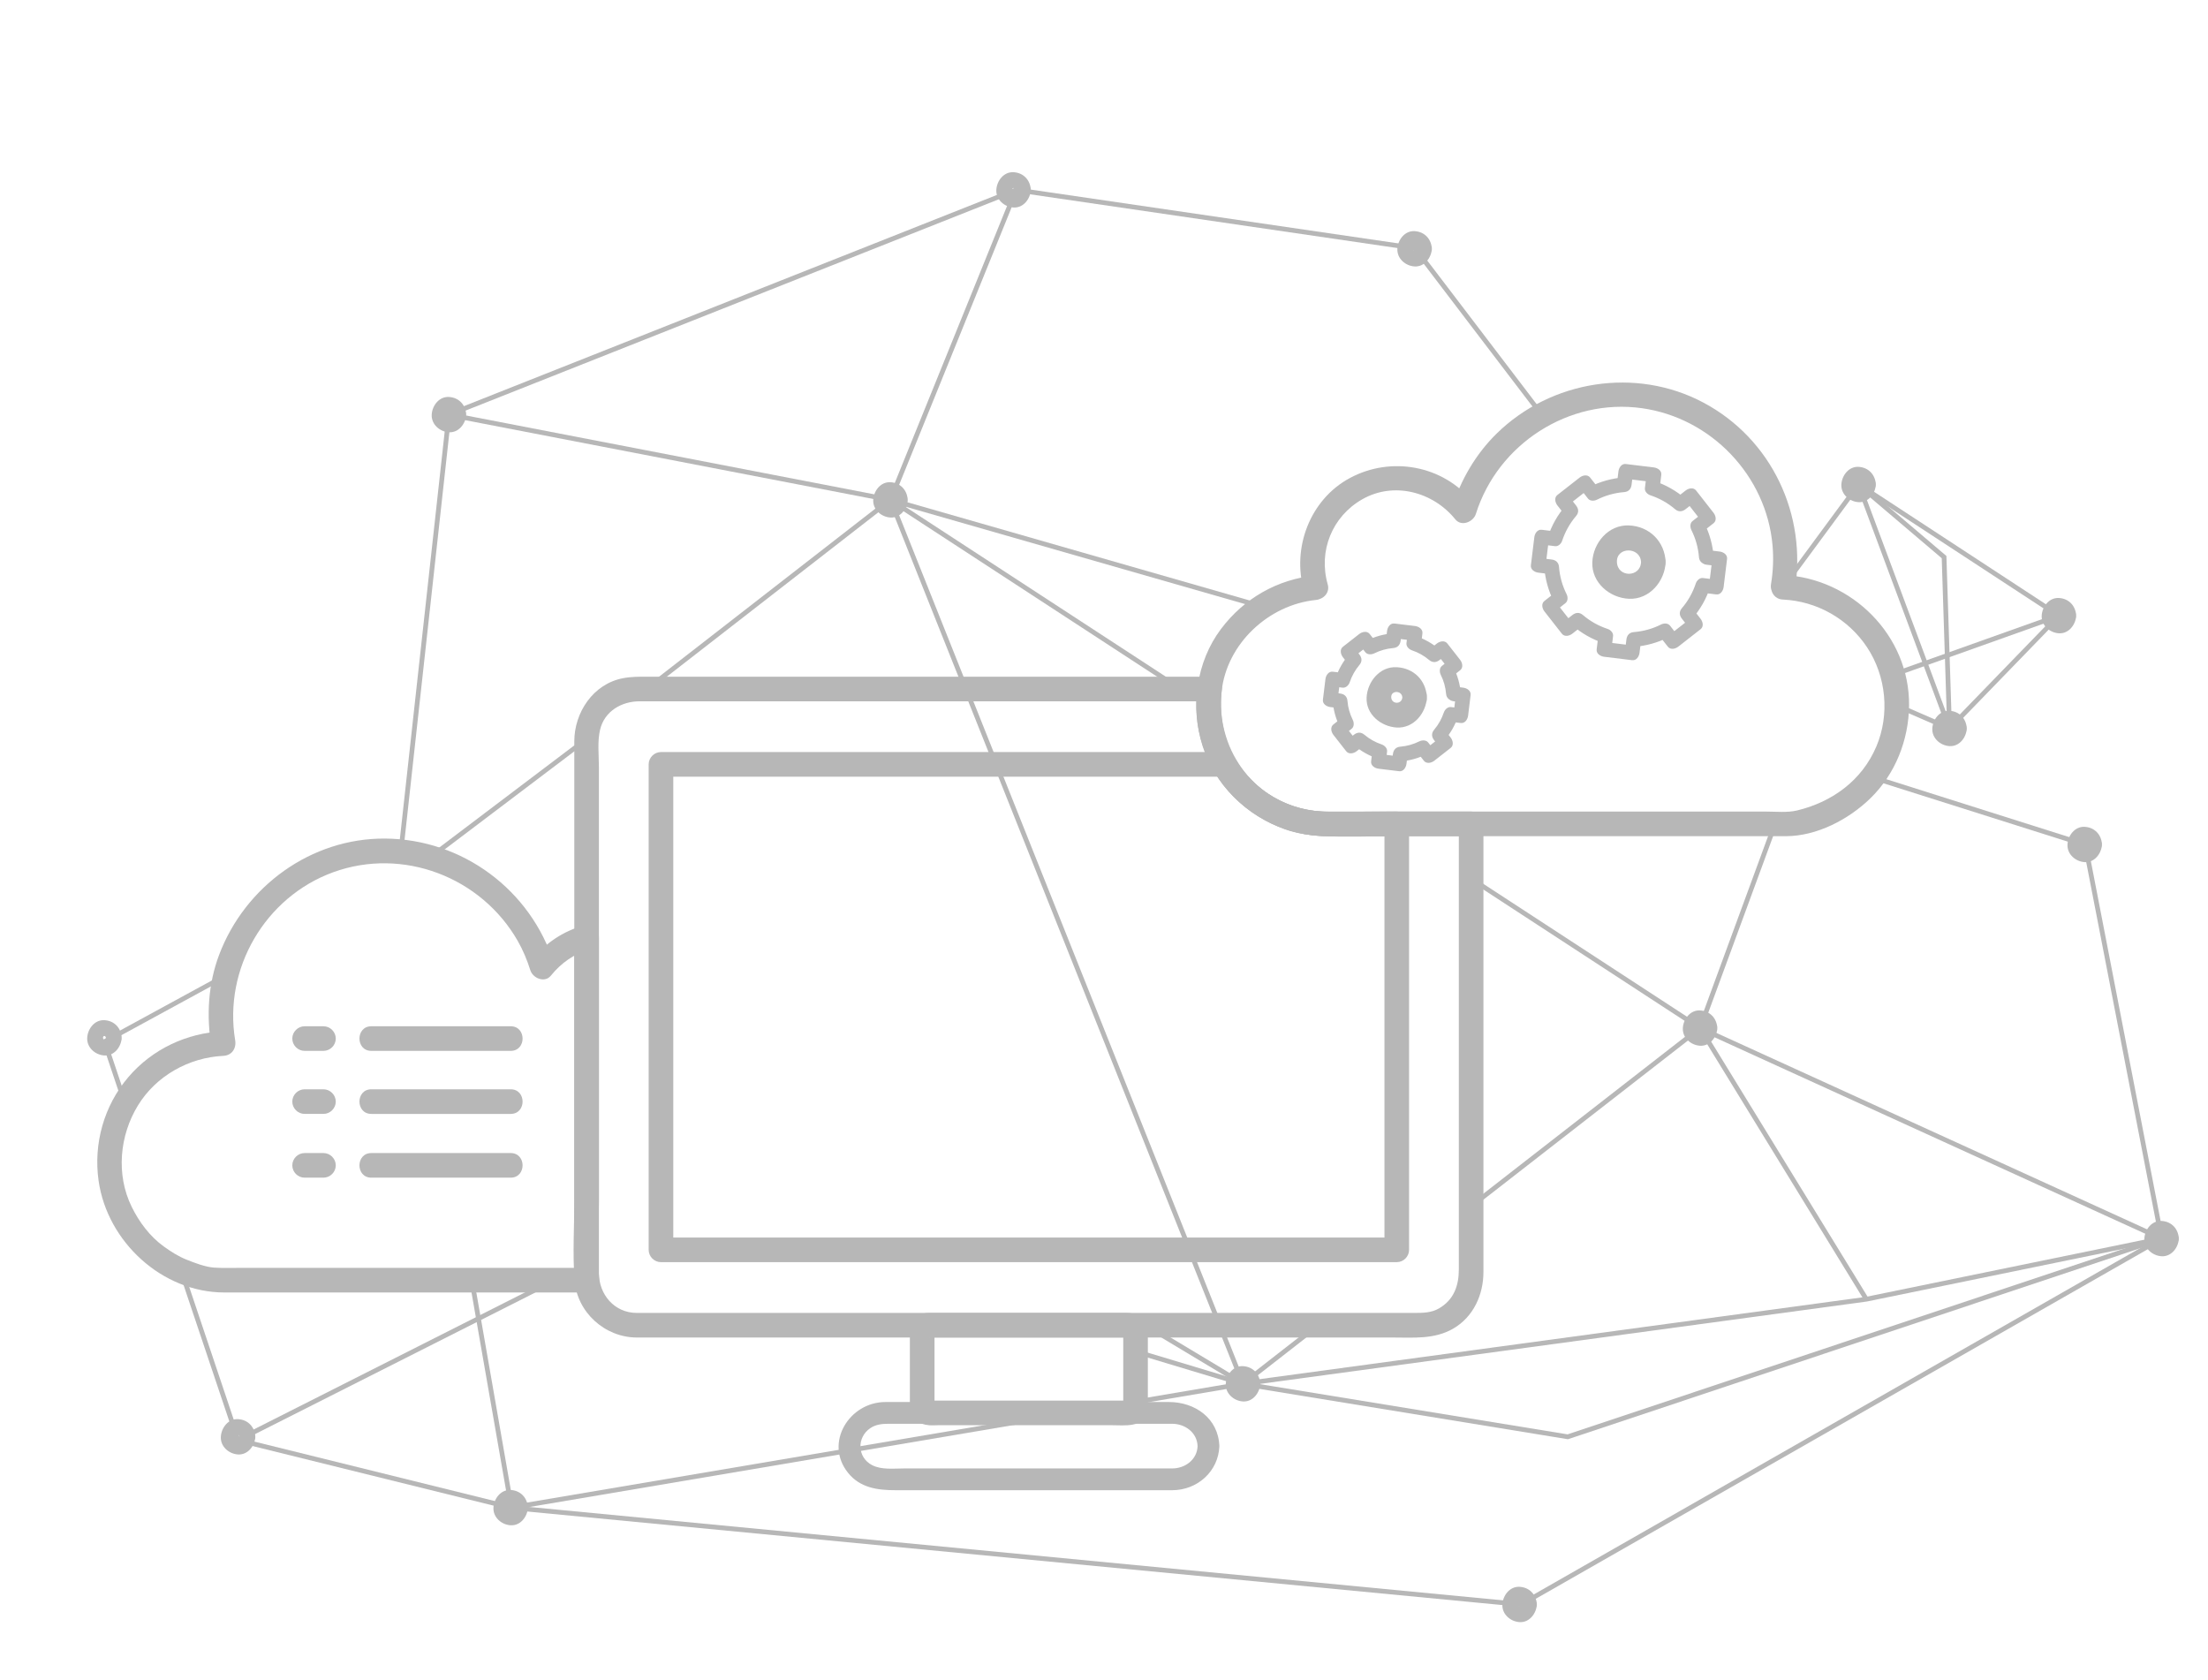 <?xml version="1.0" encoding="utf-8"?>
<!-- Generator: Adobe Illustrator 16.0.0, SVG Export Plug-In . SVG Version: 6.00 Build 0)  -->
<!DOCTYPE svg PUBLIC "-//W3C//DTD SVG 1.1//EN" "http://www.w3.org/Graphics/SVG/1.1/DTD/svg11.dtd">
<svg version="1.1" id="Capa_1" xmlns="http://www.w3.org/2000/svg" xmlns:xlink="http://www.w3.org/1999/xlink" x="0px" y="0px"
	 width="1396px" height="1062px" viewBox="0 0 1396 1062" enable-background="new 0 0 1396 1062" xml:space="preserve">
<g>
	<g>
		<g>
			<g>
				<path fill="#B7B7B7" d="M322.875,648.791c-29.361,0-58.724,0-88.086,0c-10.035,0-10.035,15.561,0,15.561
					c29.362,0,58.725,0,88.086,0C332.91,664.352,332.91,648.791,322.875,648.791L322.875,648.791z"/>
			</g>
		</g>
		<g>
			<g>
				<path fill="#B7B7B7" d="M204.509,648.791c-3.976,0-7.952,0-11.928,0c-4.241,0-7.78,3.539-7.78,7.781
					c0,4.24,3.539,7.779,7.78,7.779c3.976,0,7.952,0,11.928,0c4.241,0,7.78-3.539,7.78-7.779
					C212.289,652.33,208.75,648.791,204.509,648.791L204.509,648.791z"/>
			</g>
		</g>
		<g>
			<g>
				<path fill="#B7B7B7" d="M204.509,688.639c-3.976,0-7.952,0-11.928,0c-4.241,0-7.78,3.539-7.78,7.781
					c0,4.24,3.539,7.779,7.78,7.779c3.976,0,7.952,0,11.928,0c4.241,0,7.78-3.539,7.78-7.779
					C212.289,692.178,208.75,688.639,204.509,688.639L204.509,688.639z"/>
			</g>
		</g>
		<g>
			<g>
				<path fill="#B7B7B7" d="M204.509,728.947c-3.976,0-7.952,0-11.928,0c-4.241,0-7.78,3.539-7.78,7.781
					c0,4.24,3.539,7.779,7.78,7.779c3.976,0,7.952,0,11.928,0c4.241,0,7.78-3.539,7.78-7.779
					C212.289,732.486,208.75,728.947,204.509,728.947L204.509,728.947z"/>
			</g>
		</g>
		<g>
			<g>
				<path fill="#B7B7B7" d="M322.875,688.639c-29.361,0-58.724,0-88.086,0c-10.035,0-10.035,15.561,0,15.561
					c29.362,0,58.725,0,88.086,0C332.91,704.199,332.91,688.639,322.875,688.639L322.875,688.639z"/>
			</g>
		</g>
		<g>
			<g>
				<path fill="#B7B7B7" d="M322.875,728.947c-29.361,0-58.724,0-88.086,0c-10.035,0-10.035,15.561,0,15.561
					c29.362,0,58.725,0,88.086,0C332.91,744.508,332.91,728.947,322.875,728.947L322.875,728.947z"/>
			</g>
		</g>
		<g>
			<g>
				<path fill="#B7B7B7" d="M710.445,888.686c-0.072,0.26-0.145,0.52-0.217,0.779c0.667-1.145,1.334-2.289,2.001-3.434
					c0.86-0.963,2.18-0.59,0.241-0.59c-1.295,0-2.591,0-3.886,0c-4.756,0-9.512,0-14.267,0c-14.606,0-29.212,0-43.817,0
					c-14.606,0-29.212,0-43.817,0c-4.756,0-9.512,0-14.268,0c-1.295,0-2.59,0-3.885,0c-1.939,0-0.617-0.373,0.242,0.59
					c0.666,1.145,1.334,2.289,2,3.434c0.618,2.225,0.062,0.457,0.062-0.668c0-1.979,0-3.955,0-5.934c0-5.785,0-11.57,0-17.355
					s0-11.572,0-17.357c0-1.832,0-3.664,0-5.496c0-1.131,0.597-3.471-0.062-1.105c-0.666,1.145-1.334,2.289-2,3.434
					c-0.857,0.963-2.184,0.588-0.242,0.588c1.295,0,2.59,0,3.885,0c4.756,0,9.512,0,14.268,0c14.605,0,29.211,0,43.817,0
					c14.605,0,29.211,0,43.817,0c4.755,0,9.511,0,14.267,0c1.295,0,2.591,0,3.886,0c1.939,0,0.616,0.375-0.241-0.588
					c-0.667-1.145-1.334-2.289-2.001-3.434c-0.618-2.223-0.061-0.457-0.061,0.67c0,1.977,0,3.955,0,5.932c0,5.785,0,11.572,0,17.357
					c0,8.414,0,16.83,0,25.246c0,10.035,15.561,10.035,15.561,0c0-12.27,0-24.539,0-36.809c0-4.553,0-9.105,0-13.658
					c0-7.529-7.423-10.277-13.73-10.277c-26.414,0-52.828,0-79.242,0c-12.838,0-25.678,0-38.516,0c-2.297,0-4.593,0-6.89,0
					c-5.348,0-10.325,2.879-11.8,8.184c-0.472,1.701-0.277,3.703-0.277,5.447c0,14.201,0,28.402,0,42.604c0,1.469,0,2.938,0,4.406
					c0,6.836,6.166,9.803,12.035,10.352c1.959,0.184,4.024,0,5.988,0c24.662,0,49.323,0,73.984,0c11.906,0,23.813,0,35.719,0
					c7.935,0,19.704,1.695,22.451-8.18C728.146,883.137,713.131,879.031,710.445,888.686z"/>
			</g>
		</g>
		<g>
			<g>
				<path fill="#B7B7B7" d="M757.166,914.217c-0.286,8.518-7.849,14.111-16.008,14.111c-1.973,0-3.946,0-5.919,0
					c-10.52,0-21.04,0-31.56,0c-31.711,0-63.422,0-95.133,0c-12.261,0-24.521,0-36.783,0c-6.582,0-14.494,1.027-20.477-2.141
					c-9.344-4.945-9.645-17.418-1.127-23.262c3.492-2.395,7.456-2.822,11.527-2.822c8.477,0,16.954,0,25.432,0
					c51.32,0,102.641,0,153.96,0C749.265,900.104,756.878,905.641,757.166,914.217c0.298,8.852,14.063,8.879,13.764,0
					c-0.59-17.529-15.348-27.877-31.856-27.877c-8.645,0-17.289,0-25.935,0c-31.175,0-62.35,0-93.524,0c-19.924,0-39.849,0-59.772,0
					c-22.814,0-38.912,25.771-23.688,44.736c7.691,9.582,18.698,11.016,30.003,11.016c54.535,0,109.069,0,163.604,0
					c3.799,0,7.598,0,11.396,0c15.823,0,29.233-11.883,29.771-27.875C771.229,905.336,757.464,905.365,757.166,914.217z"/>
			</g>
		</g>
		<g>
			<g>
				<path fill="#B7B7B7" d="M368.812,585.113c-12.382,3.584-23.397,10.623-31.521,20.67c4.336,1.145,8.67,2.289,13.006,3.434
					c-14.648-46.611-57.928-78.746-106.819-79.086c-46.796-0.324-88.562,30.193-104.931,73.48
					c-7.01,18.541-8.092,38.75-4.872,58.178c2.501-3.283,5.002-6.566,7.503-9.85c-23.135,1.076-44.893,11.291-59.995,28.957
					c-15.454,18.078-22.194,42.143-18.839,65.629c5.5,38.502,40.128,70.566,79.543,70.566c53.33,0,106.66,0,159.99,0
					c23.055,0,46.108,0,69.162,0c4,0,8.1-3.545,7.781-7.779c-1.262-16.754-0.16-33.947-0.16-50.73c0-31.98,0-63.961,0-95.941
					c0-23.342,0-46.682,0-70.023c0-10.035-15.561-10.035-15.561,0c0,48.457,0,96.916,0,145.373c0,16.186,0,32.369,0,48.553
					c0,7.551-0.408,15.23,0.159,22.77c2.594-2.594,5.187-5.188,7.78-7.781c-47.23,0-94.462,0-141.693,0c-26.035,0-52.071,0-78.107,0
					c-5.217,0-10.477,0.18-15.688-0.158c-5.818-0.377-12.105-2.875-17.506-5.002c-5.217-2.053-10.117-5.186-14.63-8.469
					c-8.739-6.361-15.43-15.357-20.16-24.973c-10.015-20.355-7.696-45.094,3.996-64.146c11.445-18.652,32.223-30.271,53.927-31.283
					c5.426-0.252,8.349-4.746,7.503-9.848c-7.496-45.227,18.905-90.58,62.013-106.246c44.014-15.994,93.554,3.055,116.634,43.42
					c3.36,5.875,5.937,12.078,7.964,18.527c1.594,5.072,9.114,8.244,13.004,3.434c6.521-8.068,14.658-13.775,24.653-16.668
					C382.568,597.336,378.473,582.318,368.812,585.113z"/>
			</g>
		</g>
		<g>
			<g>
				<path fill="#B7B7B7" d="M837.844,513.061c-18.84-0.346-36.212-8.528-48.933-22.324c-13.731-14.893-18.896-35.363-16.353-55.165
					c0.542-4.218-3.949-7.78-7.78-7.78c-36.962,0-73.923,0-110.885,0c-62.883,0-125.766,0-188.648,0c-18.661,0-37.321,0-55.982,0
					c-5.267,0-10.253-0.027-15.499,0.988c-18.746,3.631-30.664,21.629-30.664,39.899c0,42.356,0,84.713,0,127.069
					c0,54.277,0,108.557,0,162.834c0,16.783-1.102,33.977,0.159,50.73c1.532,20.354,19.214,36.258,39.493,36.258
					c2.883,0,5.764,0,8.646,0c43.197,0,86.395,0,129.593,0c64.97,0,129.939,0,194.909,0c48.207,0,96.414,0,144.621,0
					c13.113,0,26.329,1.25,38.214-5.602c12.836-7.402,19.163-21.463,19.163-35.828c0-6.318,0-12.637,0-18.955
					c0-59.113,0-118.227,0-177.342c0-29,0-58.002,0-87.002c0-4.241-3.539-7.781-7.78-7.781
					C899.36,513.061,868.602,513.061,837.844,513.061c-10.035,0-10.035,15.563,0,15.563c30.758,0,61.517,0,92.274,0
					c-2.594-2.594-5.188-5.188-7.78-7.781c0,42.889,0,85.779,0,128.668c0,51.041,0,102.08,0,153.121
					c0,10.199-3.189,19.133-12.572,24.543c-4.849,2.797-10.104,2.836-15.45,2.836c-13.975,0-27.95,0-41.925,0
					c-56.658,0-113.316,0-169.975,0c-62.824,0-125.648,0-188.472,0c-30.455,0-60.91,0-91.364,0c-14.115,0-23.92-11.674-23.92-25.23
					c0-7.121,0-14.242,0-21.363c0-29.51,0-59.02,0-88.529c0-39.832,0-79.662,0-119.494c0-30.074,0-60.15,0-90.227
					c0-7.637-1.046-16.351,0.74-23.861c2.793-11.751,13.633-17.953,25.023-17.953c43.607,0,87.214,0,130.82,0
					c61.248,0,122.495,0,183.742,0c15.265,0,30.528,0,45.792,0c-2.594-2.594-5.188-5.187-7.78-7.78
					c-6.222,48.44,32.219,92.157,80.846,93.052C847.885,528.807,847.866,513.245,837.844,513.061z"/>
			</g>
		</g>
		<g>
			<g>
				<path fill="#B7B7B7" d="M835.144,512.967c-12.166-0.721-23.516-4.682-33.704-11.314c-4.713-3.07-8.838-6.918-12.634-11.048
					c-1.846-2.009-3.487-4.153-5.045-6.39c-2.196-3.15-3.661-7.377-7.738-8.499c-3.205-0.882-7.232-0.278-10.481-0.278
					c-19.686,0-39.371,0-59.057,0c-63.133,0-126.268,0-189.401,0c-33.062,0-66.124,0-99.185,0c-4.242,0-7.781,3.54-7.781,7.781
					c0,41.061,0,82.12,0,123.18c0,56.348,0,112.697,0,169.045c0,4.898,0,9.799,0,14.699c0,4.24,3.539,7.779,7.781,7.779
					c30.897,0,61.795,0,92.693,0c63.511,0,127.021,0,190.531,0c52.348,0,104.695,0,157.044,0c8.312,0,16.624,0,24.936,0
					c4.241,0,7.78-3.539,7.78-7.779c0-44.217,0-88.434,0-132.65c0-45.523,0-91.048,0-136.572c0-0.025,0-0.052,0-0.078
					c0-4.241-3.539-7.781-7.78-7.781C867.164,513.061,851.062,513.782,835.144,512.967c-10.033-0.514-9.984,15.051,0,15.563
					c15.918,0.814,32.021,0.094,47.959,0.094c-2.594-2.594-5.188-5.188-7.78-7.781c0,44.217,0,88.434,0,132.65
					c0,45.523,0,91.047,0,136.57c0,0.027,0,0.053,0,0.08c2.593-2.594,5.187-5.188,7.78-7.781c-30.898,0-61.796,0-92.694,0
					c-63.51,0-127.021,0-190.531,0c-52.348,0-104.695,0-157.043,0c-8.313,0-16.624,0-24.936,0c2.594,2.594,5.187,5.188,7.78,7.781
					c0-41.061,0-82.121,0-123.18c0-56.35,0-112.697,0-169.045c0-4.899,0-9.799,0-14.699c-2.594,2.594-5.187,5.188-7.78,7.781
					c37.357,0,74.715,0,112.073,0c62.47,0,124.94,0,187.409,0c18.858,0,37.716,0,56.573,0c-2.239-1.285-4.479-2.57-6.719-3.854
					c14.361,24.45,39.664,39.707,67.908,41.383C845.172,529.123,845.114,513.559,835.144,512.967z"/>
			</g>
		</g>
		<g>
			<g>
				<path fill="#B7B7B7" d="M1134.734,373.318c7.925-47.814-14.597-95.797-57.673-118.757
					c-42.762-22.791-96.412-14.166-130.8,19.529c-13.132,12.866-22.653,29.171-28.148,46.655c4.335-1.145,8.67-2.289,13.005-3.434
					c-18.73-23.193-51.624-29.104-77.655-15.119c-25.286,13.584-36.771,44.242-29.023,71.384c2.501-3.283,5.002-6.565,7.503-9.849
					c-24.29,2.467-45.286,14.425-59.967,33.894c-15.729,20.857-19.51,49.421-11.626,74.052
					c7.939,24.803,27.779,43.963,52.086,52.607c15.12,5.379,31.28,4.342,47.039,4.342c39.1,0,78.198,0,117.297,0
					c50.75,0,101.499,0,152.248,0c19.622,0,39.757-10.534,53.557-23.973c15.71-15.299,24.22-36.856,24.426-58.641
					c0.42-44.301-36.23-80.514-79.771-82.541c-10.036-0.467-9.99,15.097,0,15.563c21.501,1,41.324,12.23,53.222,30.176
					c12.138,18.311,14.456,42.524,5.835,62.779c-9.118,21.424-27.914,35.063-50.157,40.387c-6.101,1.461-13.405,0.688-19.632,0.688
					c-56.611,0-113.223,0-169.834,0c-17.026,0-34.052,0-51.078,0c-9.092,0-18.183,0-27.274,0c-13.615,0-28.202,1.378-41.674-1.09
					c-35.184-6.445-57.985-39.72-54.3-74.688c3.198-30.344,29.716-54.958,59.604-57.994c4.913-0.498,9.001-4.601,7.503-9.849
					c-6.027-21.113,2.794-42.948,21.872-53.812c20.011-11.393,44.776-4.674,58.797,12.688c3.888,4.814,11.411,1.638,13.005-3.434
					c13.903-44.244,58.79-73.303,104.97-66.83c43.847,6.145,78.783,42.727,82.604,86.883c0.698,8.07,0.36,16.26-0.964,24.246
					C1118.103,378.994,1133.097,383.201,1134.734,373.318z"/>
			</g>
		</g>
		<g>
			<g>
				<g>
					<g>
						<path fill="#B7B7B7" d="M1083.504,352.323c-0.623-7.785-2.591-14.978-6.08-21.967c-0.243,1.886-0.487,3.772-0.73,5.657
							c2.228-1.74,4.455-3.481,6.683-5.223c2.174-1.699,1.411-4.799,0-6.602c-3.676-4.699-7.352-9.396-11.027-14.096
							c-1.701-2.174-4.797-1.409-6.602,0c-2.229,1.74-4.456,3.48-6.684,5.221c2.2,0,4.401,0,6.602,0
							c-5.9-5.051-12.4-8.755-19.774-11.209c1.143,1.501,2.285,3.002,3.427,4.502c0.344-2.809,0.688-5.617,1.031-8.426
							c0.336-2.742-2.396-4.392-4.668-4.668c-5.921-0.723-11.843-1.444-17.764-2.166c-2.744-0.335-4.39,2.396-4.668,4.668
							c-0.345,2.807-0.689,5.613-1.033,8.42c1.556-1.557,3.111-3.112,4.668-4.668c-7.775,0.617-14.981,2.592-21.96,6.082
							c1.886,0.243,3.771,0.486,5.657,0.729c-1.743-2.228-3.487-4.454-5.231-6.681c-1.701-2.173-4.797-1.412-6.602,0
							c-4.698,3.675-9.396,7.35-14.093,11.025c-2.174,1.701-1.41,4.797,0,6.602c1.739,2.227,3.479,4.453,5.22,6.68
							c0-2.2,0-4.401,0-6.602c-5.053,5.9-8.76,12.4-11.21,19.776c1.501-1.142,3.001-2.284,4.502-3.427
							c-2.808-0.344-5.616-0.688-8.424-1.03c-2.743-0.335-4.391,2.396-4.668,4.669c-0.725,5.922-1.448,11.845-2.172,17.768
							c-0.336,2.742,2.396,4.392,4.668,4.668c2.809,0.343,5.617,0.685,8.426,1.027c-1.557-1.557-3.112-3.113-4.668-4.669
							c0.613,7.78,2.588,14.981,6.079,21.964c0.243-1.886,0.487-3.771,0.73-5.658c-2.227,1.746-4.453,3.492-6.68,5.236
							c-2.172,1.703-1.413,4.797,0,6.604c3.674,4.695,7.348,9.393,11.022,14.088c1.7,2.174,4.798,1.411,6.602,0
							c2.227-1.74,4.453-3.482,6.68-5.223c-2.2,0-4.401,0-6.602,0c5.903,5.051,12.403,8.756,19.778,11.211
							c-1.143-1.501-2.285-3.002-3.427-4.502c-0.343,2.807-0.686,5.613-1.027,8.421c-0.335,2.743,2.396,4.391,4.668,4.669
							c5.922,0.724,11.845,1.447,17.767,2.172c2.743,0.335,4.391-2.396,4.668-4.669c0.344-2.806,0.687-5.612,1.029-8.419
							c-1.556,1.557-3.112,3.112-4.668,4.668c7.774-0.619,14.98-2.594,21.958-6.084c-1.886-0.244-3.771-0.486-5.657-0.73
							c1.743,2.228,3.486,4.455,5.229,6.682c1.701,2.174,4.797,1.411,6.602,0c4.7-3.674,9.4-7.349,14.1-11.023
							c2.174-1.699,1.411-4.799,0-6.602c-1.742-2.229-3.484-4.456-5.227-6.684c0,2.2,0,4.401,0,6.602
							c5.053-5.902,8.761-12.4,11.213-19.776c-1.501,1.142-3.001,2.284-4.502,3.427c2.808,0.344,5.614,0.687,8.422,1.029
							c2.743,0.336,4.391-2.396,4.668-4.668c0.725-5.922,1.448-11.844,2.172-17.766c0.336-2.742-2.396-4.391-4.668-4.668
							c-2.808-0.344-5.615-0.688-8.423-1.031c-5.968-0.729-5.897,8.616,0,9.338c2.808,0.343,5.615,0.687,8.423,1.029
							c-1.557-1.556-3.112-3.111-4.668-4.668c-0.725,5.922-1.448,11.844-2.172,17.766c1.556-1.557,3.111-3.112,4.668-4.668
							c-2.808-0.344-5.614-0.687-8.422-1.029c-2.102-0.258-3.904,1.629-4.502,3.427c-1.925,5.79-4.841,11.019-8.811,15.657
							c-1.813,2.117-1.665,4.473,0,6.602c1.742,2.229,3.484,4.456,5.227,6.684c0-2.2,0-4.401,0-6.602
							c-4.7,3.674-9.4,7.349-14.1,11.023c2.2,0,4.401,0,6.602,0c-1.743-2.228-3.486-4.455-5.229-6.682
							c-1.33-1.699-3.943-1.588-5.657-0.73c-5.44,2.723-11.179,4.327-17.245,4.811c-2.782,0.221-4.34,1.977-4.668,4.668
							c-0.344,2.807-0.687,5.613-1.029,8.419c1.556-1.556,3.112-3.112,4.668-4.669c-5.922-0.724-11.845-1.447-17.767-2.172
							c1.557,1.557,3.112,3.113,4.668,4.669c0.343-2.808,0.686-5.614,1.027-8.421c0.257-2.104-1.628-3.902-3.427-4.502
							c-5.789-1.927-11.02-4.841-15.659-8.811c-2.117-1.811-4.473-1.664-6.602,0c-2.227,1.742-4.453,3.482-6.68,5.225
							c2.2,0,4.401,0,6.602,0c-3.674-4.697-7.348-9.393-11.022-14.09c0,2.201,0,4.402,0,6.604c2.227-1.746,4.453-3.492,6.68-5.236
							c1.699-1.332,1.588-3.943,0.73-5.658c-2.723-5.445-4.326-11.179-4.806-17.251c-0.219-2.782-1.979-4.341-4.668-4.669
							c-2.809-0.342-5.617-0.684-8.426-1.025c1.557,1.556,3.112,3.111,4.668,4.668c0.725-5.923,1.448-11.846,2.172-17.768
							c-1.556,1.556-3.111,3.111-4.668,4.668c2.808,0.344,5.616,0.687,8.424,1.029c2.102,0.258,3.904-1.629,4.502-3.427
							c1.923-5.79,4.837-11.02,8.808-15.657c1.813-2.117,1.664-4.473,0-6.602c-1.739-2.227-3.479-4.453-5.22-6.68
							c0,2.2,0,4.401,0,6.602c4.698-3.675,9.396-7.35,14.093-11.025c-2.2,0-4.401,0-6.602,0c1.743,2.228,3.487,4.455,5.231,6.682
							c1.33,1.699,3.943,1.587,5.657,0.73c5.441-2.722,11.181-4.326,17.247-4.809c2.783-0.221,4.338-1.979,4.668-4.668
							c0.345-2.807,0.689-5.613,1.033-8.42c-1.556,1.557-3.111,3.112-4.668,4.668c5.921,0.723,11.843,1.444,17.764,2.166
							c-1.557-1.556-3.112-3.111-4.668-4.668c-0.344,2.809-0.688,5.617-1.031,8.426c-0.258,2.103,1.629,3.903,3.427,4.502
							c5.788,1.926,11.019,4.838,15.655,8.809c2.117,1.813,4.472,1.663,6.602,0c2.229-1.74,4.456-3.48,6.684-5.221
							c-2.2,0-4.401,0-6.602,0c3.676,4.697,7.352,9.396,11.027,14.094c0-2.2,0-4.401,0-6.602c-2.228,1.74-4.455,3.481-6.683,5.223
							c-1.701,1.329-1.586,3.943-0.73,5.657c2.722,5.452,4.32,11.177,4.807,17.254
							C1074.645,358.283,1083.985,358.329,1083.504,352.323z"/>
					</g>
				</g>
			</g>
			<g>
				<g>
					<path fill="#B7B7B7" d="M1037.539,355.357c-0.419,9.842-14.829,9.842-15.248,0
						C1021.872,345.504,1037.121,345.55,1037.539,355.357c0.425,9.996,15.988,10.037,15.561,0
						c-0.553-12.998-10.187-22.632-23.185-23.186c-12.982-0.552-22.667,11.02-23.185,23.186
						c-0.553,12.982,11.019,22.668,23.185,23.186c12.982,0.552,22.667-11.02,23.185-23.186
						C1053.527,345.32,1037.964,345.361,1037.539,355.357z"/>
				</g>
			</g>
		</g>
		<g>
			<g>
				<g>
					<g>
						<g>
							<path fill="#B7B7B7" d="M923.617,438.641c-0.474-5.939-1.989-11.382-4.626-16.726c-0.243,1.886-0.487,3.772-0.73,5.657
								c1.633-1.275,3.265-2.551,4.896-3.826c2.174-1.699,1.411-4.799,0-6.604c-2.693-3.441-5.387-6.885-8.08-10.328
								c-1.701-2.174-4.797-1.409-6.602,0c-1.633,1.275-3.266,2.551-4.897,3.826c2.2,0,4.401,0,6.602,0
								c-4.542-3.834-9.411-6.616-15.04-8.535c1.143,1.501,2.285,3.002,3.427,4.502c0.252-2.059,0.504-4.115,0.755-6.174
								c0.336-2.742-2.396-4.392-4.668-4.668c-4.339-0.529-8.677-1.059-13.016-1.588c-2.743-0.334-4.39,2.396-4.668,4.669
								c-0.253,2.057-0.505,4.113-0.757,6.17c1.556-1.556,3.112-3.112,4.668-4.669c-5.948,0.508-11.365,1.987-16.723,4.627
								c1.886,0.244,3.771,0.487,5.657,0.73c-1.277-1.632-2.555-3.264-3.832-4.896c-1.7-2.172-4.798-1.41-6.602,0
								c-3.442,2.693-6.885,5.387-10.327,8.08c-2.174,1.7-1.41,4.797,0,6.602c1.274,1.632,2.55,3.264,3.825,4.895
								c0-2.201,0-4.4,0-6.602c-3.834,4.543-6.619,9.412-8.535,15.042c1.501-1.142,3.001-2.284,4.502-3.427
								c-2.058-0.252-4.115-0.503-6.173-0.754c-2.743-0.336-4.391,2.396-4.668,4.668c-0.531,4.34-1.062,8.68-1.592,13.02
								c-0.336,2.742,2.396,4.392,4.668,4.668c2.059,0.251,4.116,0.502,6.175,0.752c-1.556-1.556-3.112-3.111-4.668-4.668
								c0.466,5.937,1.987,11.385,4.624,16.724c0.243-1.886,0.487-3.772,0.73-5.657c-1.632,1.279-3.264,2.558-4.895,3.836
								c-2.172,1.703-1.413,4.797,0,6.604c2.692,3.441,5.385,6.883,8.077,10.324c1.7,2.173,4.798,1.41,6.602,0
								c1.632-1.277,3.264-2.553,4.895-3.828c-2.2,0-4.401,0-6.602,0c4.544,3.833,9.414,6.616,15.043,8.535
								c-1.143-1.5-2.285-3-3.427-4.501c-0.251,2.057-0.502,4.113-0.753,6.17c-0.335,2.743,2.396,4.391,4.668,4.669
								c4.339,0.529,8.679,1.061,13.018,1.591c2.743,0.335,4.39-2.396,4.668-4.669c0.252-2.056,0.504-4.111,0.756-6.168
								c-1.556,1.557-3.112,3.112-4.668,4.668c5.947-0.508,11.363-1.988,16.72-4.629c-1.886-0.244-3.771-0.486-5.657-0.73
								c1.277,1.633,2.555,3.265,3.832,4.896c1.7,2.174,4.797,1.411,6.602,0c3.444-2.692,6.888-5.385,10.331-8.078
								c2.174-1.699,1.411-4.799,0-6.602c-1.276-1.633-2.553-3.265-3.83-4.896c0,2.201,0,4.4,0,6.602
								c3.835-4.543,6.62-9.412,8.538-15.042c-1.501,1.142-3.001,2.284-4.502,3.427c2.058,0.252,4.114,0.503,6.172,0.754
								c2.743,0.336,4.391-2.396,4.668-4.668c0.53-4.34,1.061-8.678,1.591-13.018c0.336-2.743-2.396-4.391-4.668-4.668
								c-2.058-0.252-4.114-0.504-6.172-0.756c-5.968-0.731-5.896,8.614,0,9.336c2.058,0.252,4.114,0.504,6.172,0.756
								c-1.556-1.556-3.112-3.111-4.668-4.668c-0.53,4.34-1.061,8.678-1.591,13.018c1.556-1.557,3.112-3.112,4.668-4.668
								c-2.058-0.252-4.114-0.503-6.172-0.754c-2.112-0.258-3.891,1.631-4.502,3.427c-1.378,4.047-3.377,7.653-6.136,10.923
								c-1.798,2.13-1.675,4.461,0,6.602c1.276,1.633,2.553,3.265,3.83,4.896c0-2.201,0-4.4,0-6.602
								c-3.444,2.692-6.888,5.385-10.331,8.078c2.2,0,4.401,0,6.602,0c-1.277-1.633-2.555-3.265-3.832-4.896
								c-1.335-1.706-3.938-1.578-5.657-0.73c-3.81,1.879-7.773,2.992-12.007,3.355c-2.783,0.238-4.337,1.965-4.668,4.668
								c-0.252,2.057-0.504,4.112-0.756,6.168c1.556-1.556,3.112-3.111,4.668-4.668c-4.339-0.53-8.679-1.061-13.018-1.592
								c1.556,1.557,3.112,3.113,4.668,4.669c0.251-2.057,0.502-4.113,0.753-6.17c0.259-2.113-1.632-3.89-3.427-4.501
								c-4.046-1.381-7.655-3.379-10.924-6.137c-2.131-1.797-4.461-1.674-6.602,0c-1.632,1.277-3.264,2.553-4.895,3.828
								c2.2,0,4.401,0,6.602,0c-2.692-3.441-5.385-6.883-8.077-10.324c0,2.201,0,4.402,0,6.604c1.632-1.279,3.264-2.559,4.895-3.838
								c1.704-1.336,1.58-3.938,0.73-5.657c-1.875-3.794-3.019-7.789-3.351-12.011c-0.218-2.781-1.979-4.341-4.668-4.668
								c-2.059-0.251-4.116-0.502-6.175-0.752c1.556,1.556,3.112,3.111,4.668,4.668c0.531-4.34,1.062-8.68,1.592-13.02
								c-1.556,1.557-3.112,3.112-4.668,4.668c2.058,0.252,4.115,0.503,6.173,0.754c2.112,0.258,3.891-1.631,4.502-3.427
								c1.376-4.047,3.375-7.654,6.133-10.923c1.799-2.131,1.674-4.461,0-6.602c-1.274-1.632-2.55-3.264-3.825-4.895
								c0,2.201,0,4.4,0,6.602c3.442-2.693,6.885-5.386,10.327-8.078c-2.2,0-4.401,0-6.602,0c1.277,1.631,2.555,3.264,3.832,4.896
								c1.335,1.706,3.938,1.577,5.657,0.729c3.811-1.877,7.775-2.991,12.01-3.352c2.783-0.238,4.337-1.967,4.668-4.669
								c0.253-2.057,0.505-4.113,0.757-6.17c-1.556,1.556-3.112,3.112-4.668,4.669c4.339,0.528,8.677,1.058,13.016,1.586
								c-1.556-1.556-3.112-3.111-4.668-4.668c-0.252,2.059-0.504,4.115-0.755,6.174c-0.259,2.113,1.632,3.89,3.427,4.502
								c4.045,1.379,7.653,3.375,10.921,6.133c2.131,1.799,4.461,1.673,6.602,0c1.633-1.275,3.266-2.55,4.897-3.824
								c-2.2,0-4.401,0-6.602,0c2.693,3.441,5.387,6.885,8.08,10.328c0-2.201,0-4.402,0-6.604c-1.633,1.276-3.265,2.553-4.896,3.828
								c-1.706,1.334-1.578,3.939-0.73,5.657c1.875,3.798,3.015,7.788,3.353,12.013C914.757,444.6,924.098,444.646,923.617,438.641z
								"/>
						</g>
					</g>
				</g>
				<g>
					<g>
						<path fill="#B7B7B7" d="M886.609,440.864c-0.245,4.55-6.771,4.55-7.016,0C879.349,436.309,886.365,436.34,886.609,440.864
							c0.537,9.979,16.102,10.032,15.561,0c-0.579-10.769-8.301-18.487-19.068-19.067c-10.744-0.579-18.535,9.169-19.068,19.067
							c-0.579,10.744,9.17,18.536,19.068,19.069c10.744,0.578,18.536-9.17,19.068-19.069
							C902.711,430.832,887.146,430.885,886.609,440.864z"/>
					</g>
				</g>
			</g>
		</g>
	</g>
	<g>
		<g>
			<path fill="#B7B7B7" d="M1367.565,783.023c-0.079,1.539-1.724,1.541-1.803,0C1365.684,781.484,1367.486,781.494,1367.565,783.023
				c0.331,6.414,10.332,6.447,10,0c-0.319-6.201-4.646-10.809-10.898-11.16c-6.241-0.352-10.612,5.482-10.904,11.16
				c-0.319,6.191,5.125,10.838,10.904,11.162c6.239,0.35,10.606-5.49,10.898-11.162
				C1377.897,776.576,1367.896,776.607,1367.565,783.023L1367.565,783.023z"/>
		</g>
	</g>
	<g>
		<g>
			<path fill="#B7B7B7" d="M1318.967,533.869c-0.079,1.539-1.724,1.541-1.803,0C1317.085,532.329,1318.888,532.34,1318.967,533.869
				c0.331,6.416,10.332,6.447,10,0c-0.319-6.201-4.645-10.809-10.897-11.16c-6.241-0.352-10.613,5.482-10.905,11.16
				c-0.319,6.193,5.126,10.838,10.905,11.162c6.239,0.35,10.605-5.488,10.897-11.162
				C1329.299,527.422,1319.298,527.453,1318.967,533.869L1318.967,533.869z"/>
		</g>
	</g>
	<g>
		<g>
			<path fill="#B7B7B7" d="M1075.771,649.941c-0.079,1.539-1.724,1.539-1.803,0S1075.691,648.412,1075.771,649.941
				c0.331,6.414,10.332,6.447,10,0c-0.319-6.201-4.646-10.809-10.898-11.16c-6.241-0.352-10.612,5.482-10.904,11.16
				c-0.319,6.191,5.125,10.838,10.904,11.162c6.239,0.35,10.606-5.49,10.898-11.162
				C1086.103,643.494,1076.102,643.525,1075.771,649.941L1075.771,649.941z"/>
		</g>
	</g>
	<g>
		<g>
			<path fill="#B7B7B7" d="M786.796,874.82c-0.079,1.539-1.724,1.541-1.803,0C784.914,873.281,786.717,873.291,786.796,874.82
				c0.331,6.414,10.332,6.447,10,0c-0.319-6.201-4.646-10.809-10.898-11.16c-6.241-0.352-10.612,5.482-10.904,11.16
				c-0.319,6.191,5.125,10.838,10.904,11.162c6.239,0.35,10.606-5.49,10.898-11.162C797.128,868.373,787.127,868.404,786.796,874.82
				L786.796,874.82z"/>
		</g>
	</g>
	<g>
		<g>
			<path fill="#B7B7B7" d="M961.669,1014.322c-0.079,1.539-1.724,1.541-1.803,0S961.59,1012.793,961.669,1014.322
				c0.331,6.414,10.332,6.447,10,0c-0.319-6.201-4.646-10.809-10.897-11.16c-6.241-0.352-10.612,5.482-10.905,11.16
				c-0.319,6.193,5.126,10.838,10.905,11.162c6.239,0.35,10.605-5.49,10.897-11.162C972.001,1007.875,962,1007.906,961.669,1014.322
				L961.669,1014.322z"/>
		</g>
	</g>
	<g>
		<g>
			<path fill="#B7B7B7" d="M323.775,953.102c-0.078,1.539-1.723,1.541-1.802,0S323.697,951.572,323.775,953.102
				c0.331,6.414,10.333,6.447,10,0c-0.319-6.201-4.645-10.809-10.896-11.16c-6.242-0.352-10.613,5.482-10.905,11.16
				c-0.319,6.193,5.125,10.838,10.905,11.162c6.238,0.35,10.604-5.49,10.896-11.162
				C334.107,946.654,324.106,946.686,323.775,953.102L323.775,953.102z"/>
		</g>
	</g>
	<g>
		<g>
			<path fill="#B7B7B7" d="M151.424,908.328c-0.079,1.539-1.723,1.541-1.803,0C149.543,906.787,151.345,906.799,151.424,908.328
				c0.33,6.416,10.332,6.447,10,0c-0.32-6.201-4.645-10.809-10.898-11.16c-6.24-0.352-10.611,5.482-10.904,11.16
				c-0.318,6.191,5.125,10.838,10.904,11.162c6.24,0.35,10.605-5.49,10.898-11.162C161.756,901.881,151.754,901.912,151.424,908.328
				L151.424,908.328z"/>
		</g>
	</g>
	<g>
		<g>
			<path fill="#B7B7B7" d="M66.937,656.104c-0.079,1.539-1.724,1.541-1.803,0S66.857,654.574,66.937,656.104
				c0.331,6.414,10.333,6.447,10,0c-0.32-6.201-4.646-10.809-10.898-11.16c-6.241-0.352-10.612,5.482-10.905,11.16
				c-0.319,6.191,5.125,10.838,10.905,11.162c6.239,0.35,10.605-5.49,10.898-11.162C77.269,649.656,67.267,649.688,66.937,656.104
				L66.937,656.104z"/>
		</g>
	</g>
	<g>
		<g>
			<path fill="#B7B7B7" d="M284.75,262.115c-0.08,1.539-1.724,1.541-1.803,0C282.867,260.576,284.671,260.586,284.75,262.115
				c0.33,6.416,10.332,6.447,10,0c-0.32-6.201-4.646-10.809-10.898-11.16c-6.241-0.352-10.612,5.483-10.904,11.16
				c-0.319,6.193,5.125,10.838,10.904,11.162c6.239,0.35,10.605-5.488,10.898-11.162C295.082,255.668,285.08,255.699,284.75,262.115
				L284.75,262.115z"/>
		</g>
	</g>
	<g>
		<g>
			<path fill="#B7B7B7" d="M563.899,316.016c-0.079,1.539-1.724,1.541-1.803,0C562.018,314.477,563.82,314.486,563.899,316.016
				c0.331,6.416,10.333,6.447,10,0c-0.319-6.201-4.646-10.809-10.897-11.16c-6.242-0.352-10.613,5.482-10.905,11.16
				c-0.319,6.193,5.125,10.838,10.905,11.162c6.238,0.35,10.605-5.489,10.897-11.162C574.232,309.568,564.23,309.6,563.899,316.016
				L563.899,316.016z"/>
		</g>
	</g>
	<g>
		<g>
			<path fill="#B7B7B7" d="M641.727,120.023c-0.08,1.539-1.725,1.541-1.804,0C639.844,118.484,641.647,118.495,641.727,120.023
				c0.33,6.416,10.332,6.447,10,0c-0.32-6.201-4.646-10.809-10.898-11.16c-6.241-0.351-10.613,5.482-10.905,11.16
				c-0.319,6.193,5.126,10.838,10.905,11.162c6.239,0.35,10.605-5.488,10.898-11.162
				C652.059,113.576,642.057,113.607,641.727,120.023L641.727,120.023z"/>
		</g>
	</g>
	<g>
		<g>
			<path fill="#B7B7B7" d="M895.29,157.279c-0.079,1.539-1.724,1.541-1.803,0C893.408,155.74,895.211,155.75,895.29,157.279
				c0.331,6.416,10.332,6.447,10,0c-0.319-6.201-4.645-10.809-10.897-11.16c-6.241-0.352-10.612,5.483-10.905,11.16
				c-0.319,6.193,5.126,10.838,10.905,11.162c6.239,0.35,10.605-5.489,10.897-11.162C905.622,150.832,895.62,150.863,895.29,157.279
				L895.29,157.279z"/>
		</g>
	</g>
	<g>
		<g>
			<path fill="#B7B7B7" d="M1302.659,389.2c-0.079,1.54-1.724,1.54-1.803,0S1302.58,387.671,1302.659,389.2
				c0.331,6.415,10.332,6.448,10,0c-0.319-6.201-4.646-10.809-10.898-11.16c-6.241-0.351-10.612,5.483-10.904,11.16
				c-0.319,6.192,5.125,10.838,10.904,11.162c6.239,0.351,10.606-5.489,10.898-11.162
				C1312.991,382.752,1302.99,382.785,1302.659,389.2L1302.659,389.2z"/>
		</g>
	</g>
	<g>
		<g>
			<path fill="#B7B7B7" d="M1176,306.299c-0.079,1.539-1.724,1.541-1.803,0C1174.118,304.76,1175.921,304.77,1176,306.299
				c0.331,6.415,10.332,6.447,10,0c-0.319-6.201-4.646-10.809-10.897-11.16c-6.241-0.352-10.613,5.482-10.905,11.16
				c-0.319,6.193,5.126,10.838,10.905,11.162c6.239,0.35,10.605-5.489,10.897-11.162C1186.332,299.851,1176.33,299.883,1176,306.299
				L1176,306.299z"/>
		</g>
	</g>
	<g>
		<g>
			<path fill="#B7B7B7" d="M1233.5,460.523c-0.079,1.539-1.724,1.541-1.803,0C1231.618,458.984,1233.421,458.994,1233.5,460.523
				c0.331,6.416,10.332,6.447,10,0c-0.319-6.201-4.646-10.809-10.897-11.16c-6.241-0.352-10.613,5.482-10.905,11.16
				c-0.319,6.193,5.126,10.838,10.905,11.162c6.239,0.35,10.605-5.488,10.897-11.162
				C1243.832,454.076,1233.831,454.107,1233.5,460.523L1233.5,460.523z"/>
		</g>
	</g>
	<g>
		<polyline fill="none" stroke="#B7B7B7" stroke-width="3" stroke-miterlimit="10" points="253.927,534 283.848,262.116 
			642.459,120.024 894.557,156.921 974.696,262.116 		"/>
		<polyline fill="none" stroke="#B7B7B7" stroke-width="3" stroke-miterlimit="10" points="1183.872,491.413 1318.393,534 
			1366.664,783.023 961.669,1014.324 323.377,953.104 150.523,910.359 114.6,803.299 		"/>
		<polyline fill="none" stroke="#B7B7B7" stroke-width="3" stroke-miterlimit="10" points="717.948,854.357 785.895,874.82 
			991.209,908.328 1366.664,783.023 1074.872,649.943 1121.703,522.515 		"/>
		<polyline fill="none" stroke="#B7B7B7" stroke-width="3" stroke-miterlimit="10" points="642.459,120.024 562.998,316.017 
			785.895,874.82 724.235,837.791 		"/>
		<polyline fill="none" stroke="#B7B7B7" stroke-width="3" stroke-miterlimit="10" points="283.848,262.116 562.998,316.017 
			797.885,383.412 		"/>
		<polyline fill="none" stroke="#B7B7B7" stroke-width="3" stroke-miterlimit="10" points="740.632,431.892 562.998,316.017 
			409.129,435.571 		"/>
		
			<line fill="none" stroke="#B7B7B7" stroke-width="3" stroke-miterlimit="10" x1="277.413" y1="537.912" x2="370.88" y2="467.227"/>
		<polyline fill="none" stroke="#B7B7B7" stroke-width="3" stroke-miterlimit="10" points="142.631,616.82 66.035,658.566 
			78.737,696.422 		"/>
		<polyline fill="none" stroke="#B7B7B7" stroke-width="3" stroke-miterlimit="10" points="298.275,809.313 323.377,953.104 
			785.895,874.82 833.411,837.791 		"/>
		
			<line fill="none" stroke="#B7B7B7" stroke-width="3" stroke-miterlimit="10" x1="150.523" y1="910.359" x2="350.568" y2="809.313"/>
		<polyline fill="none" stroke="#B7B7B7" stroke-width="3" stroke-miterlimit="10" points="930.118,555.505 1074.872,649.943 
			930.407,762.334 		"/>
		<polyline fill="none" stroke="#B7B7B7" stroke-width="3" stroke-miterlimit="10" points="785.895,874.82 1179.99,821.338 
			1366.664,783.023 		"/>
		
			<line fill="none" stroke="#B7B7B7" stroke-width="3" stroke-miterlimit="10" x1="1074.872" y1="649.943" x2="1179.99" y2="821.338"/>
		<polyline fill="none" stroke="#B7B7B7" stroke-width="3" stroke-miterlimit="10" points="1127.231,371.25 1175.099,306.3 
			1301.758,389.201 1232.599,460.524 1199.222,446.01 		"/>
		<polygon fill="none" stroke="#B7B7B7" stroke-width="3" stroke-miterlimit="10" points="1229.132,352.182 1175.099,306.3 
			1232.599,460.524 		"/>
		
			<line fill="none" stroke="#B7B7B7" stroke-width="3" stroke-miterlimit="10" x1="1301.758" y1="389.201" x2="1201.672" y2="424.863"/>
	</g>
</g>
</svg>
